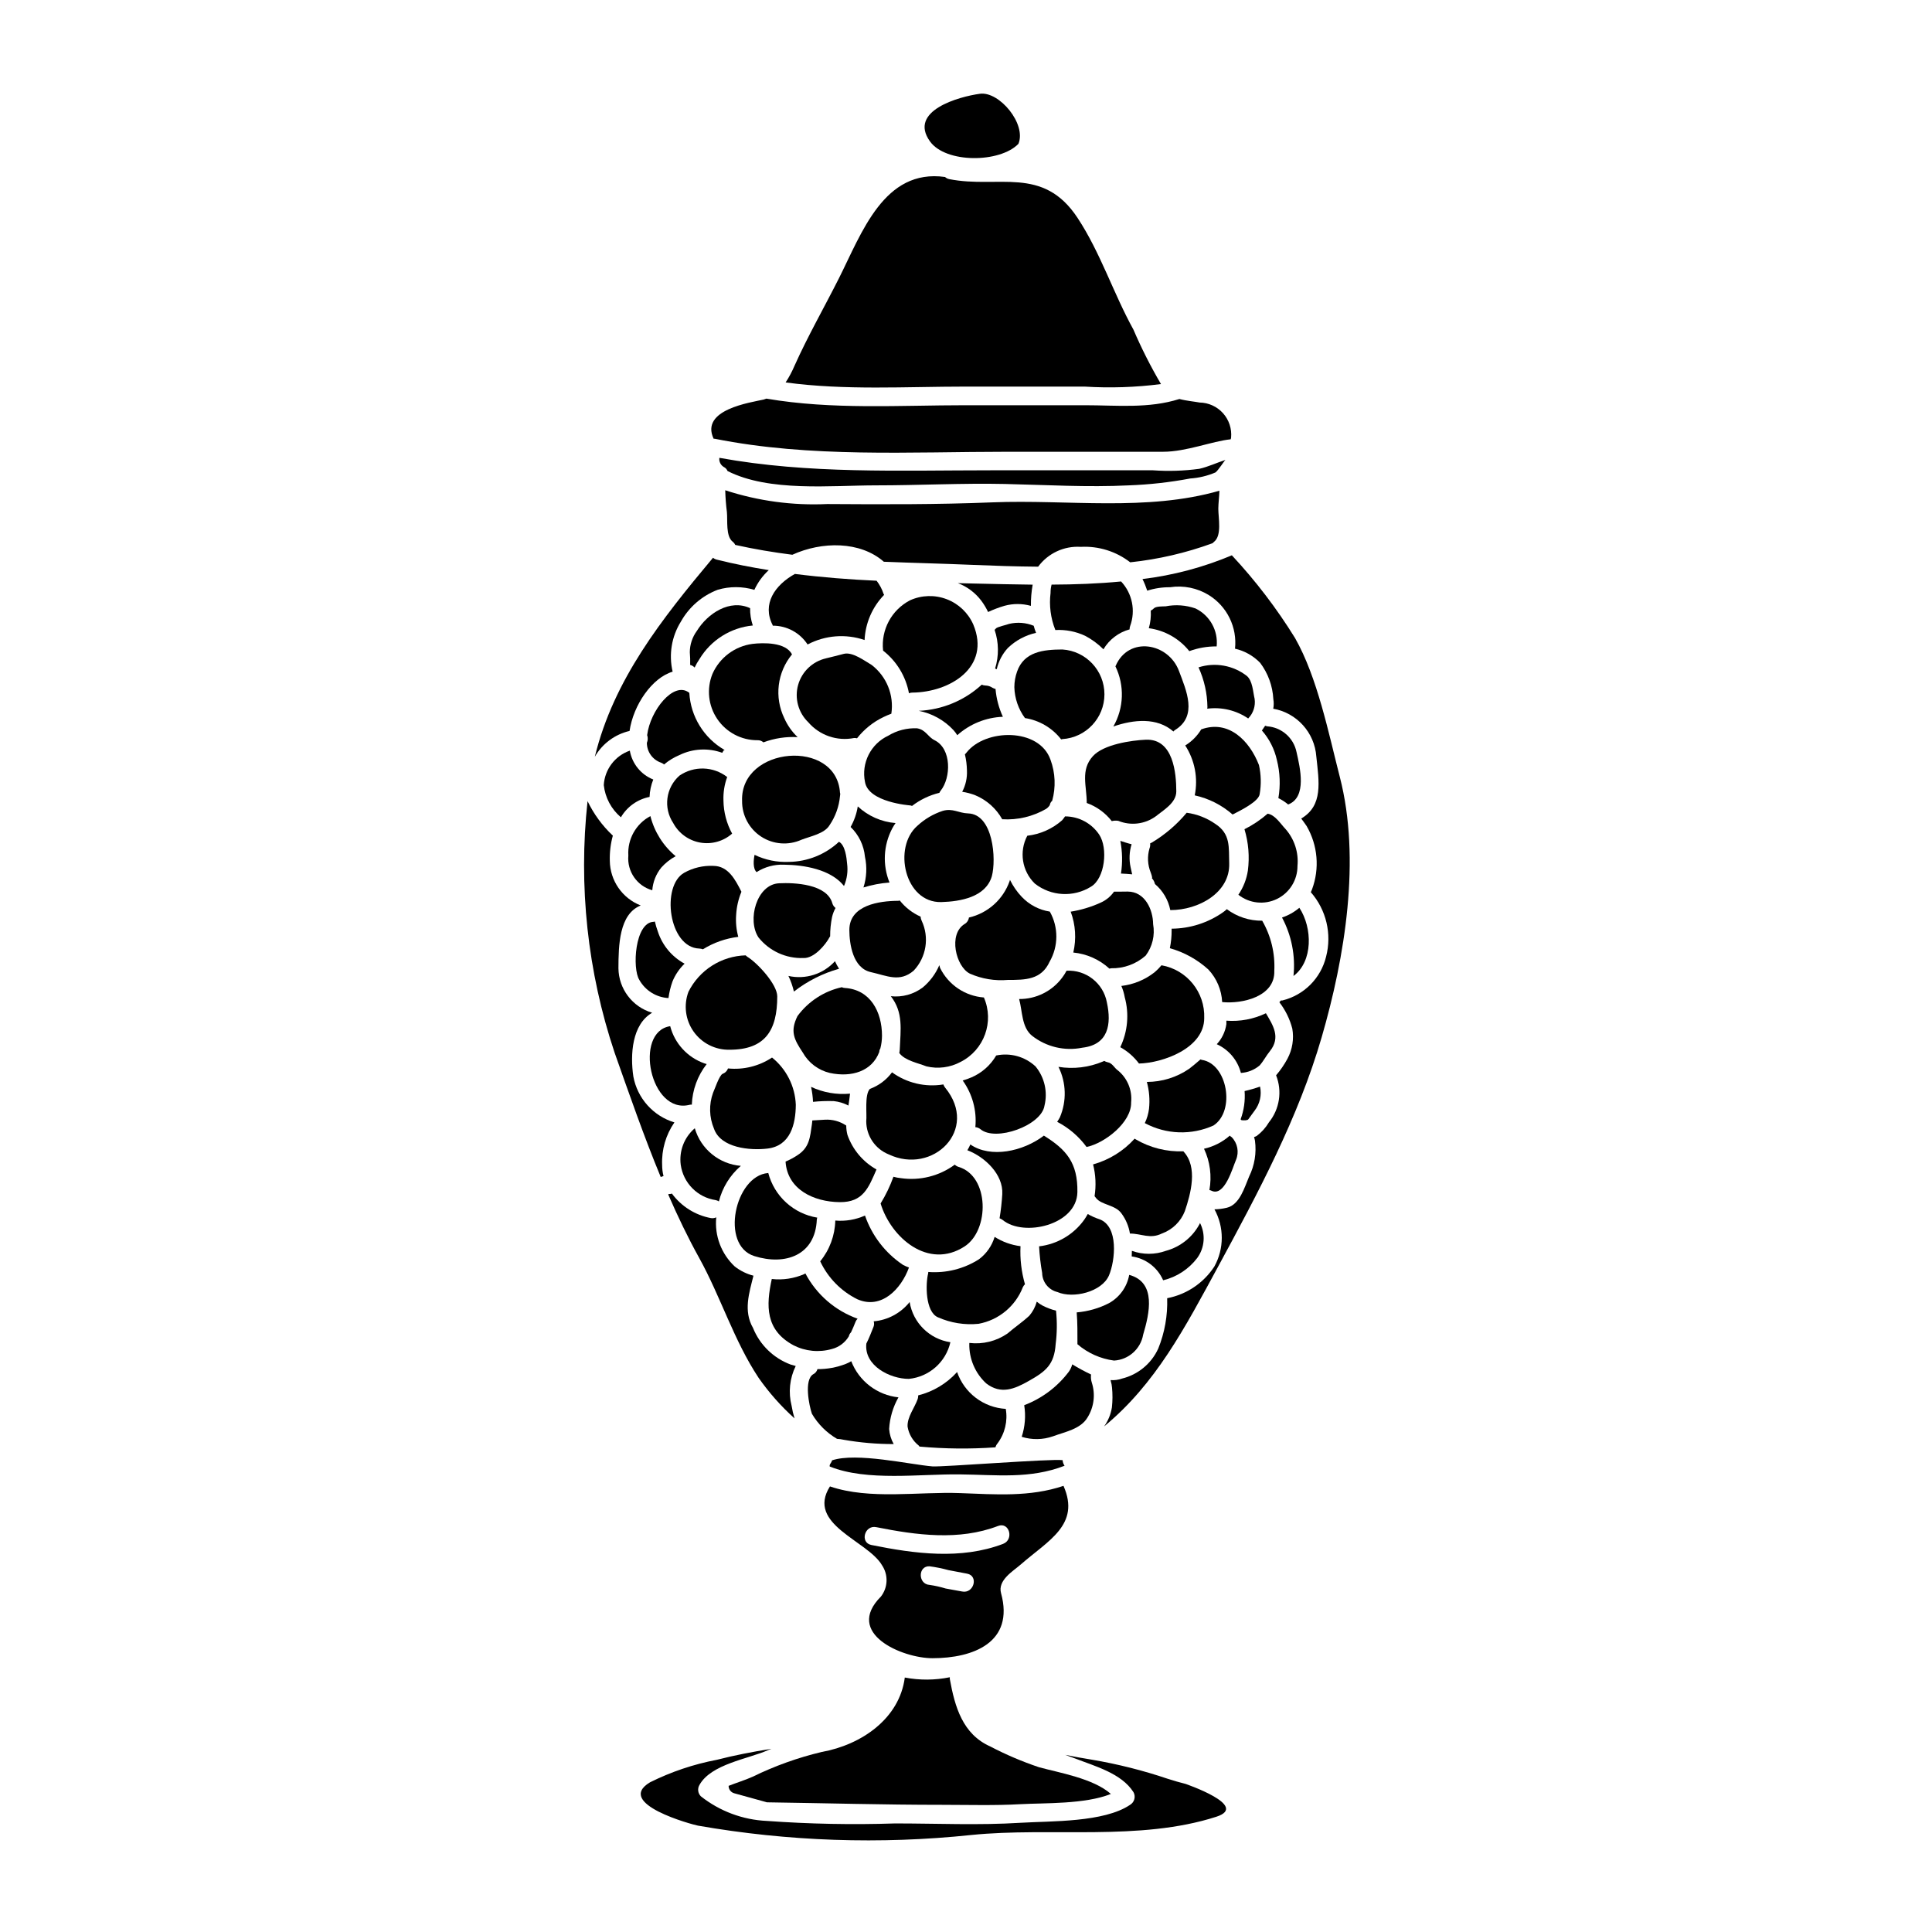 <?xml version="1.0" encoding="UTF-8"?>
<!-- Uploaded to: SVG Repo, www.svgrepo.com, Generator: SVG Repo Mixer Tools -->
<svg fill="#000000" width="800px" height="800px" version="1.1" viewBox="144 144 512 512" xmlns="http://www.w3.org/2000/svg">
 <g>
  <path d="m358.94 432.03c0.285 1.305 0.461 2.633 0.52 3.969 1.832-0.188 3.672-0.254 5.512-0.195 1.352 0.145 2.668 0.547 3.871 1.18 0.125-0.867 0.273-1.727 0.348-2.519 0.023-0.195 0.047-0.418 0.074-0.637-3.539 0.332-7.106-0.289-10.324-1.797z"/>
  <path d="m371.22 488.32c6.363 2.785 11.594-2.711 13.664-8.41v-0.004c-0.551-0.199-1.086-0.438-1.605-0.715-4.684-3.144-8.211-7.731-10.047-13.062-2.469 1.109-5.18 1.566-7.871 1.328-0.094 3.945-1.5 7.75-3.996 10.805 2.051 4.375 5.523 7.918 9.855 10.059z"/>
  <path d="m366.56 462.58c6.215 0.051 7.621-3.844 9.719-8.66-3.594-2.012-6.328-5.266-7.695-9.152-0.211-0.812-0.32-1.648-0.324-2.492-0.023-0.027-0.074-0.027-0.098-0.051-1.641-1.086-3.594-1.609-5.559-1.492-1.109 0.07-2.219 0.145-3.328 0.195-0.051 0.32-0.051 0.613-0.098 0.938-0.52 3.574-0.641 6.266-3.938 8.336v0.004c-0.969 0.633-1.992 1.176-3.059 1.629 0.465 7.348 7.418 10.68 14.379 10.746z"/>
  <path d="m414.76 381.66c-1.258-1.328-2.305-2.844-3.109-4.488-0.023 0.117-0.055 0.234-0.098 0.344-1.711 4.848-5.773 8.484-10.781 9.645-0.086 0.715-0.508 1.348-1.133 1.703-4.418 2.688-2.316 11.297 1.359 13.145v0.004c3.172 1.402 6.652 1.977 10.109 1.676 4.59 0 8.855 0 11.051-4.832l0.004-0.004c2.356-4.106 2.371-9.148 0.047-13.27-2.852-0.445-5.469-1.824-7.449-3.922z"/>
  <path d="m400.55 359.56c-2.492-0.074-4.094-1.453-6.734-0.664-2.488 0.816-4.769 2.156-6.691 3.938-6.562 5.676-3.406 20.469 6.336 20.227 5.035-0.148 11.742-1.281 13.383-6.832 1.227-4.531 0.391-16.469-6.293-16.668z"/>
  <path d="m379.48 449.91c11.719 5.574 24.102-6.539 15-17.66-0.211-0.254-0.371-0.547-0.473-0.863-4.785 0.793-9.688-0.363-13.613-3.207-1.484 2.008-3.523 3.535-5.871 4.391-1.457 1.574-0.738 6.66-0.961 8.586v-0.004c0.012 3.852 2.352 7.312 5.918 8.758z"/>
  <path d="m430.84 421.65c6.883-0.789 7.769-6.191 6.488-12.035v-0.004c-0.957-5.07-5.527-8.648-10.68-8.359-0.332 0.641-0.719 1.25-1.156 1.828-2.684 3.602-6.922 5.711-11.414 5.672 0.891 3.148 0.617 7.477 3.43 9.742v-0.004c3.766 2.957 8.641 4.113 13.332 3.16z"/>
  <path d="m382.32 423.05c1.434 2.023 5.156 2.715 7.18 3.543 3.07 0.742 6.301 0.32 9.078-1.18 6.25-3.164 8.953-10.648 6.164-17.07-4.988-0.371-9.406-3.356-11.617-7.84-0.074-0.223-0.121-0.469-0.195-0.715v-0.004c-0.977 2.289-2.481 4.312-4.394 5.906-2.418 1.82-5.445 2.652-8.457 2.316 3.352 4.328 2.59 8.805 2.363 14.168-0.02 0.309-0.066 0.582-0.121 0.875z"/>
  <path d="m374.77 401.62c4.328 0.961 7.625 2.785 11.348-0.371 3.379-3.562 4.223-8.836 2.121-13.273-0.156-0.332-0.25-0.691-0.273-1.059-2.152-0.957-4.043-2.418-5.508-4.266-0.148 0-0.273 0.074-0.422 0.074-4.961 0.023-12.949 1.105-12.949 7.719 0.012 3.746 0.926 10.113 5.684 11.176z"/>
  <path d="m399.61 474.33c6.691-4.328 6.609-18.648-1.574-21.09-0.379-0.117-0.727-0.32-1.012-0.594-4.106 3.023-9.238 4.309-14.285 3.574-0.664-0.066-1.324-0.188-1.969-0.367-0.887 2.473-2.027 4.844-3.402 7.082 2.762 9.09 12.652 17.609 22.242 11.395z"/>
  <path d="m400.13 343.45c-0.121 0.168-0.262 0.316-0.422 0.445 0.336 1.406 0.516 2.844 0.543 4.289 0.094 1.961-0.34 3.914-1.258 5.648 1.18 0.176 2.34 0.48 3.453 0.914 3.031 1.262 5.547 3.504 7.152 6.363 4.07 0.25 8.117-0.707 11.645-2.754 0.387-0.258 0.711-0.594 0.961-0.988 0.066-0.449 0.293-0.859 0.641-1.156 0.988-3.578 0.836-7.375-0.445-10.855-2.984-8.566-17.316-8.27-22.27-1.906z"/>
  <path d="m379.41 338.96c-4.656 2.172-7.211 7.254-6.176 12.285 0.914 5.402 11.914 6.191 11.914 6.191 0.188 0.008 0.371 0.059 0.539 0.152 2.148-1.656 4.617-2.84 7.254-3.481 0.09-0.203 0.207-0.395 0.344-0.566 2.754-3.43 2.961-11.125-1.625-13.383-1.828-0.914-2.293-2.754-4.613-3.148-2.684-0.125-5.344 0.555-7.637 1.949z"/>
  <path d="m407.01 326.26c-0.547-0.367-1.188-0.574-1.848-0.59-0.344-0.008-0.68-0.082-0.988-0.227-4.578 4.207-10.488 6.66-16.699 6.934 3.519 0.684 6.731 2.461 9.176 5.082 0.391 0.422 0.738 0.887 1.035 1.379 3.336-2.988 7.613-4.715 12.09-4.883-1.074-2.328-1.734-4.82-1.949-7.371-0.289-0.066-0.562-0.176-0.816-0.324z"/>
  <path d="m375 320.22c-1.875-1.086-5.082-3.543-7.398-2.938-1.574 0.395-3.086 0.816-4.688 1.18v0.004c-3.578 0.812-6.418 3.523-7.406 7.055-0.984 3.531 0.043 7.32 2.684 9.871 2.992 3.481 7.633 5.086 12.137 4.191 0.266-0.016 0.531 0.008 0.789 0.074 1.871-2.387 4.269-4.312 7.004-5.625 0.684-0.336 1.383-0.633 2.094-0.891 0.742-4.934-1.258-9.883-5.215-12.922z"/>
  <path d="m340.66 356.25c-0.043 3.809 1.863 7.375 5.051 9.461 3.188 2.082 7.219 2.394 10.691 0.828 2.316-0.914 6.094-1.574 7.449-3.871l0.004-0.004c1.551-2.289 2.5-4.938 2.754-7.695 0.012-0.199 0.035-0.395 0.07-0.594-0.035-0.086-0.059-0.176-0.07-0.27-0.914-14.477-26.469-12.332-25.949 2.144z"/>
  <path d="m426.25 360.35c-0.238 0.359-0.504 0.707-0.785 1.035-2.582 2.273-5.801 3.703-9.223 4.094-2.219 4.199-1.406 9.363 1.996 12.676 4.297 3.383 10.254 3.707 14.898 0.816 3.699-2.219 4.539-10.188 2.172-13.777-2.019-3.027-5.418-4.844-9.059-4.844z"/>
  <path d="m429.52 459.95c0.125-7.793-2.91-11.297-8.879-14.996-5.551 4.219-14.105 6.043-19.488 2.344v-0.004c-0.227 0.527-0.492 1.039-0.789 1.531 4.637 1.773 9.543 6.387 9.25 11.645-0.129 2.141-0.367 4.269-0.715 6.387 0.289 0.109 0.566 0.258 0.812 0.445 5.613 4.609 19.645 1.328 19.809-7.352z"/>
  <path d="m403.34 494.82c5.34-0.984 9.785-4.676 11.742-9.742 0.133-0.277 0.316-0.527 0.543-0.738-0.941-3.277-1.344-6.684-1.18-10.09-2.441-0.305-4.781-1.148-6.859-2.465-0.715 2.375-2.176 4.461-4.168 5.945-3.992 2.539-8.699 3.715-13.418 3.356-0.023 0.121 0.023 0.219-0.023 0.348-0.715 2.832-0.789 10.211 2.59 11.668v-0.004c3.383 1.5 7.094 2.094 10.773 1.723z"/>
  <path d="m384.84 509.42c5.383-0.527 9.82-4.441 11.023-9.715-5.535-0.828-9.898-5.137-10.801-10.656-2.34 2.938-5.781 4.789-9.523 5.117 0.152 0.477 0.137 0.992-0.051 1.457-0.59 1.48-1.18 3.035-1.898 4.441-0.637 5.914 6.34 9.355 11.25 9.355z"/>
  <path d="m431.95 447.96c4.883-1.012 11.941-6.562 11.809-11.809v0.004c0.332-3.215-0.965-6.379-3.449-8.438-0.988-0.641-1.48-2-2.809-2.219h-0.004c-0.305-0.066-0.598-0.184-0.863-0.348-0.121 0.047-0.195 0.098-0.32 0.148v0.004c-3.723 1.578-7.816 2.074-11.809 1.426 2.074 4.195 2.207 9.082 0.371 13.383-0.195 0.395-0.469 0.789-0.711 1.18l-0.004 0.004c3.074 1.594 5.742 3.875 7.789 6.664z"/>
  <path d="m465 459.53c3.543 1.797 5.672-6.168 6.562-8.168 0.852-2.043 0.406-4.398-1.137-5.992-0.195-0.109-0.367-0.254-0.516-0.418-1.949 1.715-4.297 2.914-6.832 3.477 1.605 3.414 2.102 7.242 1.426 10.953 0.176 0.023 0.34 0.074 0.496 0.148z"/>
  <path d="m488.34 384.57c-1.352 1.148-2.91 2.023-4.59 2.586 2.535 4.746 3.59 10.141 3.035 15.492 5.18-3.836 5.078-12.73 1.555-18.078z"/>
  <path d="m479.8 336.48c-0.176-0.035-0.352-0.086-0.52-0.152-0.273 0.422-0.566 0.84-0.863 1.258v0.004c1.969 2.234 3.336 4.934 3.973 7.84 0.836 3.297 0.969 6.734 0.395 10.09 0.93 0.445 1.801 1.012 2.59 1.68 5.059-1.926 3.148-9.77 2.219-13.887-0.766-3.773-3.953-6.566-7.793-6.832z"/>
  <path d="m474.7 374.71c-0.348 2.297-1.211 4.488-2.519 6.41 2.918 2.309 6.898 2.738 10.238 1.109 3.34-1.633 5.449-5.035 5.426-8.754 0.336-3.562-0.812-7.106-3.184-9.793-1.254-1.309-2.754-3.75-4.723-4.047-1.863 1.625-3.926 3.012-6.141 4.117 1.07 3.547 1.379 7.281 0.902 10.957z"/>
  <path d="m472.77 440.64c0.09 0.066 0.172 0.141 0.246 0.223 0.789 0.074 1.605 0.074 1.828-0.273 0.52-0.789 1.133-1.504 1.652-2.269 1.387-1.809 1.91-4.133 1.43-6.363-1.34 0.473-2.707 0.867-4.094 1.184 0.188 2.547-0.172 5.106-1.062 7.5z"/>
  <path d="m347.42 448.38c6.043-0.738 7.445-6.434 7.477-11.613-0.195-4.883-2.492-9.441-6.297-12.508-3.438 2.281-7.559 3.301-11.664 2.887-0.246 0.664-0.77 1.188-1.434 1.43-0.887 0.371-2.168 4.266-2.539 5.035-1.117 3.082-1.027 6.473 0.246 9.492 1.777 5.129 9.547 5.844 14.211 5.277z"/>
  <path d="m381.33 362.12c-3.738-0.301-7.266-1.855-10.012-4.414-0.301 1.914-0.945 3.762-1.898 5.449 2.172 2.094 3.519 4.894 3.801 7.894 0.586 2.699 0.449 5.508-0.395 8.137 2.246-0.695 4.562-1.133 6.906-1.305-1.879-4.629-1.625-9.852 0.691-14.281 0.273-0.508 0.578-1.004 0.906-1.48z"/>
  <path d="m413.89 182.12c2.195-5.254-5.055-13.961-10.188-13.27-5.512 0.738-19.09 4.488-13.246 12.625 4.191 5.848 18.523 5.727 23.434 0.645z"/>
  <path d="m407.01 277.13c-14.562 0.59-29.176 0.543-43.781 0.445-9.156 0.434-18.32-0.805-27.035-3.652 0.051 1.938 0.199 3.871 0.445 5.797 0.223 2.242-0.348 6.363 1.531 7.844 0.289 0.219 0.52 0.508 0.664 0.84 5.059 1.133 10.09 1.969 15.145 2.613 7.84-3.578 17.98-3.648 24.246 1.852 7.871 0.324 15.785 0.496 23.777 0.84 5.324 0.223 11.125 0.422 17.117 0.469l0.004-0.004c2.625-3.559 6.883-5.539 11.297-5.25 4.715-0.254 9.363 1.199 13.098 4.094 7.453-0.789 14.777-2.484 21.816-5.059 0.129-0.145 0.27-0.277 0.422-0.395 2.094-1.676 1.109-6.297 1.109-8.758 0.023-1.574 0.242-3.18 0.297-4.758-19.332 5.551-40.195 2.289-60.152 3.082z"/>
  <path d="m399.93 246.45h31.488c6.758 0.422 13.539 0.199 20.254-0.668-2.731-4.652-5.172-9.473-7.301-14.43-5.328-9.645-8.734-20.395-14.801-29.598-9.199-13.961-21.016-7.695-34.016-10.285-0.414-0.082-0.801-0.277-1.109-0.566-16.137-2.269-22.043 14.754-28.094 26.789-3.894 7.742-8.266 15.352-11.789 23.223-0.656 1.543-1.445 3.031-2.363 4.434 15.746 2.137 31.852 1.102 47.73 1.102z"/>
  <path d="m333.39 260.27c25.383 5.082 51.699 3.453 77.539 3.453h41.289c6.168 0 13.023-2.809 17.934-3.305l-0.004-0.004c0.043-0.137 0.074-0.273 0.102-0.414 0.227-2.367-0.547-4.719-2.129-6.488-1.582-1.77-3.836-2.801-6.211-2.836-1.059-0.219-3.543-0.445-5.352-0.938-8.188 2.59-16.531 1.652-25.109 1.652h-31.488c-17.656 0-35.426 1.23-52.855-1.75-0.246 0.074-0.469 0.172-0.715 0.242-3.453 0.789-16.926 2.641-13.27 10.387 0.09-0.012 0.18-0.012 0.27 0z"/>
  <path d="m479.48 412.52c-3.258 1.566-6.875 2.246-10.48 1.969v0.914-0.004c-0.281 1.996-1.168 3.856-2.543 5.328 3.176 1.438 5.527 4.238 6.394 7.613 1.832-0.109 3.578-0.812 4.977-1.996 1.039-1.18 1.703-2.539 2.688-3.746 2.988-3.703 0.816-6.918-1.035-10.078z"/>
  <path d="m319.2 346.12c0.285 0.117 0.551 0.273 0.789 0.469 1.223-1.031 2.594-1.871 4.07-2.492 3.543-1.727 7.641-1.941 11.348-0.594 0.129-0.273 0.293-0.531 0.492-0.762v0.188c0-0.074 0.074-0.121 0.098-0.195-5.457-3.148-8.961-8.832-9.32-15.121-0.051-0.016-0.098-0.051-0.129-0.098-4.047-3.012-10.234 4.758-11.047 11.297 0.234 0.668 0.207 1.398-0.074 2.047 0.004 2.383 1.52 4.496 3.773 5.262z"/>
  <path d="m435.62 383.24c-2.508 1.137-5.156 1.93-7.875 2.363 1.293 3.461 1.531 7.227 0.691 10.828 3.566 0.348 6.926 1.844 9.57 4.266 0.156-0.043 0.312-0.078 0.469-0.098 3.363 0.074 6.629-1.125 9.145-3.356 1.785-2.383 2.5-5.402 1.969-8.336-0.023-3.797-2.121-8.633-6.758-8.633-1.207 0-2.418 0.047-3.602 0.023-0.91 1.297-2.16 2.316-3.609 2.941z"/>
  <path d="m345.03 392.46c2.887 3.586 7.293 5.598 11.891 5.426 2.754 0.148 5.816-3.402 6.981-5.621 0.023-0.051 0.074-0.074 0.098-0.125v-0.004c-0.008-1.73 0.164-3.457 0.516-5.152 0.195-0.824 0.5-1.617 0.914-2.359-0.41-0.312-0.707-0.746-0.852-1.242-1.406-5.117-10.012-5.512-14.105-5.305-5.969 0.27-8.551 9.793-5.441 14.383z"/>
  <path d="m366.36 400.73c-0.41-0.641-0.773-1.309-1.086-2-3.109 3.426-7.82 4.918-12.332 3.902 0.633 1.324 1.121 2.715 1.453 4.144 3.559-2.769 7.621-4.824 11.965-6.047z"/>
  <path d="m363.9 428.34c5.82 1.254 11.223-0.473 13.121-5.578v0.004c0-0.316 0.094-0.625 0.273-0.887 0.293-1.109 0.441-2.254 0.445-3.406 0-6.297-3.062-12.234-9.867-12.652h-0.004c-0.27-0.016-0.539-0.082-0.785-0.199-4.711 1.047-8.883 3.762-11.742 7.648-1.996 4.047-0.938 6.141 1.406 9.668 1.523 2.723 4.117 4.684 7.152 5.402z"/>
  <path d="m367.67 378.8c0.805-1.871 1.086-3.926 0.816-5.945-0.125-1.508-0.496-4.91-2.148-5.773h-0.004c-3.606 3.363-8.336 5.266-13.266 5.328-3.141 0.137-6.269-0.504-9.102-1.871-0.277 1.355-0.496 3.625 0.539 4.586v-0.004c2.164-1.391 4.707-2.078 7.277-1.965 5.203 0.043 12.395 1.203 15.887 5.644z"/>
  <path d="m329.34 395.38c0.32 0.012 0.637 0.078 0.938 0.195 2.844-1.773 6.047-2.898 9.375-3.301-0.52-1.895-0.711-3.863-0.566-5.824 0.117-2.106 0.594-4.18 1.402-6.125-1.629-3.207-3.504-6.856-7.449-6.856v-0.004c-2.691-0.121-5.367 0.508-7.719 1.824-6.168 3.457-4.144 19.844 4.019 20.09z"/>
  <path d="m324.06 349.55c-3.609 3.188-4.312 8.543-1.656 12.555 1.461 2.727 4.086 4.633 7.129 5.18 3.043 0.547 6.168-0.324 8.488-2.367-1.465-2.691-2.254-5.695-2.297-8.758-0.082-2.125 0.254-4.246 0.988-6.238-3.688-2.867-8.805-3.016-12.652-0.371z"/>
  <path d="m337.33 422.19c9.422 0 12.652-5.082 12.652-14.133 0-3.231-5.352-8.977-8.02-10.555l0.004-0.004c-0.133-0.094-0.258-0.199-0.367-0.32-3.16 0.09-6.238 1.035-8.906 2.731-2.664 1.699-4.824 4.09-6.242 6.914-1.324 3.531-0.812 7.488 1.367 10.566 2.18 3.078 5.742 4.875 9.512 4.801z"/>
  <path d="m440.9 366.84c0.551 2.856 0.609 5.785 0.172 8.66 1.012 0.051 2 0.098 2.961 0.199-0.121-0.645-0.297-1.258-0.418-1.902v0.004c-0.434-2.012-0.34-4.106 0.273-6.07-1.039-0.246-2.051-0.594-2.988-0.891z"/>
  <path d="m403.83 443.25c4.019 3.379 16.176-0.965 16.969-6.242 0.891-3.641 0.016-7.484-2.363-10.383-2.793-2.613-6.684-3.699-10.43-2.91-1.496 2.562-3.769 4.582-6.488 5.773-0.781 0.336-1.578 0.621-2.391 0.859 2.574 3.582 3.766 7.973 3.352 12.359 0.496 0.043 0.965 0.23 1.352 0.543z"/>
  <path d="m452.25 483.29c3.598-0.871 6.785-2.957 9.027-5.906 1.973-2.707 2.258-6.289 0.742-9.277-0.051 0.098-0.102 0.223-0.148 0.324h-0.004c-1.871 3.473-5.09 6.023-8.902 7.055-2.91 1.047-6.094 1.047-9.004 0 0 0.492-0.023 0.965-0.047 1.48 3.688 0.512 6.844 2.91 8.336 6.324z"/>
  <path d="m425.86 537.82v-0.059c-8.953 3.012-18.059 2.269-27.453 1.926-10.902-0.422-23.949 1.824-34.461-1.773-6.387 10.09 9.914 14.305 13.777 20.859h-0.004c1.73 2.543 1.621 5.91-0.27 8.336-9.766 9.77 5.648 16.332 13.664 16.332 10.805 0 21.754-4.168 18.18-17.215-0.965-3.481 3.227-5.871 5.25-7.648 7.219-6.328 15.824-10.473 11.316-20.758zm-26.887 27.945c-1.457-0.273-2.914-0.52-4.328-0.789l-0.004 0.004c-1.395-0.43-2.82-0.75-4.266-0.961-3.148-0.172-3.148-5.117 0-4.934v0.004c1.684 0.223 3.348 0.562 4.984 1.012 1.652 0.32 3.305 0.613 4.934 0.938 3.117 0.582 1.789 5.348-1.32 4.727zm10.879-12.629c-11.227 4.269-23.48 2.617-34.93 0.301-3.109-0.617-1.797-5.375 1.309-4.723 10.629 2.121 21.902 3.652 32.273-0.32 2.996-1.148 4.277 3.609 1.336 4.742z"/>
  <path d="m328.13 443c-2.805 2.391-4.207 6.039-3.727 9.695 0.68 4.824 4.453 8.633 9.273 9.348 0.301 0.062 0.582 0.18 0.84 0.344 0.918-3.664 2.953-6.957 5.82-9.422-5.742-0.465-10.602-4.43-12.207-9.965z"/>
  <path d="m432.2 519.65c1.723-2.766 2.141-6.148 1.137-9.25-0.219-0.691-0.285-1.422-0.199-2.144-1.707-0.812-3.371-1.711-4.984-2.691-0.184 0.688-0.48 1.34-0.887 1.926-3.027 4.023-7.129 7.109-11.84 8.902 0.449 2.805 0.219 5.676-0.664 8.375 2.699 0.852 5.598 0.805 8.266-0.125 3.152-1.18 7.344-1.898 9.172-4.992z"/>
  <path d="m446.95 497.69c1.648-5.551 3.602-13.863-3.699-15.836-0.566 3.164-2.523 5.906-5.328 7.481-2.672 1.379-5.59 2.215-8.586 2.465 0.223 2.754 0.195 5.621 0.195 8.383v0.051l0.004 0.004c2.742 2.352 6.109 3.856 9.695 4.328 3.856-0.219 7.055-3.07 7.719-6.875z"/>
  <path d="m499.06 349.89c-2.961-11.543-5.945-26.418-11.863-36.801v-0.004c-4.848-7.84-10.457-15.184-16.746-21.926-7.562 3.191-15.531 5.309-23.68 6.297 0.496 0.996 0.914 2.027 1.258 3.082 1.949-0.625 3.992-0.934 6.039-0.914 3.562-0.547 7.199 0.188 10.266 2.074 2.383 1.473 4.297 3.586 5.527 6.102 1.23 2.512 1.727 5.32 1.43 8.105 2.535 0.582 4.848 1.883 6.66 3.75 2.098 2.785 3.316 6.137 3.496 9.621 0.145 0.84 0.137 1.699-0.023 2.539 6.258 1.113 10.961 6.336 11.414 12.676 0.711 6.691 1.852 12.988-4 16.43 0.496 0.664 0.988 1.332 1.434 1.996 2.961 5.094 3.484 11.246 1.434 16.766-0.102 0.273-0.223 0.516-0.324 0.762l0.004 0.004c4.094 4.668 5.609 11.059 4.043 17.07-0.68 2.812-2.125 5.383-4.168 7.434-2.047 2.047-4.613 3.492-7.426 4.18-0.125 0.012-0.246 0.012-0.371 0-0.148 0.148-0.277 0.32-0.422 0.469 1.602 2.074 2.769 4.449 3.43 6.984 0.477 2.731 0.023 5.543-1.281 7.988-0.844 1.566-1.855 3.039-3.012 4.391 1.656 4.191 0.934 8.949-1.898 12.457-0.836 1.41-1.941 2.644-3.254 3.625-0.223 0.121-0.453 0.219-0.695 0.293 0.109 0.316 0.191 0.637 0.25 0.965 0.434 3.25-0.105 6.555-1.555 9.496-1.207 2.812-2.469 7.449-5.902 8.266h-0.004c-1.074 0.258-2.172 0.398-3.277 0.414 2.594 4.719 2.582 10.438-0.023 15.148-2.852 4.391-7.367 7.426-12.508 8.41 0.156 4.562-0.648 9.109-2.363 13.344-1.82 3.992-5.375 6.93-9.641 7.965-0.961 0.34-1.977 0.473-2.988 0.395 0.027 0.086 0.047 0.176 0.051 0.27 0.168 0.543 0.277 1.105 0.32 1.676 0.176 1.766 0.168 3.543-0.027 5.305-0.289 1.809-0.996 3.527-2.062 5.019 13.688-11.297 21.359-26.047 30.266-42.449 10.531-19.438 21.188-39.316 27.379-60.648 6.172-21.227 10.449-47.172 4.816-69.023z"/>
  <path d="m337.09 617.27c-0.008 0.922 0.609 1.734 1.504 1.969 2.887 0.789 5.773 1.602 8.66 2.394 15.465 0.219 30.906 0.664 46.395 0.664 6.93 0 13.914 0.219 20.816-0.172 6.297-0.348 17.094 0.051 23.926-2.711-4.66-4.144-13.863-5.648-19.066-7.086-4.445-1.496-8.77-3.336-12.926-5.512-7.273-3.254-9.348-10.457-10.68-17.809v-0.004c-0.023-0.168-0.023-0.344 0-0.516-3.934 0.805-7.992 0.828-11.938 0.078-1.406 10.875-11.469 17.832-22.043 19.73h0.004c-6.301 1.496-12.414 3.691-18.23 6.535-2.082 0.934-4.301 1.602-6.422 2.438z"/>
  <path d="m313.43 403.69c1.582 2.816 4.496 4.633 7.723 4.809 0.195-1.496 0.551-2.969 1.059-4.387 0.727-1.785 1.82-3.394 3.207-4.727-3.367-1.82-5.902-4.871-7.082-8.512-0.32-0.867-0.586-1.758-0.789-2.66-0.098 0.031-0.199 0.059-0.301 0.074-5.019 0.109-5.738 12.441-3.816 15.402z"/>
  <path d="m326.82 436.77c0.172-0.035 0.348-0.043 0.52-0.027 0.152-3.91 1.531-7.672 3.938-10.754-0.219-0.074-0.445-0.121-0.641-0.195h-0.004c-4.453-1.582-7.836-5.266-9.023-9.844-9.734 1.453-5.344 23.578 5.211 20.82z"/>
  <path d="m321.62 460.42h-0.418c-0.023 0.062-0.059 0.121-0.102 0.172 2.492 5.723 5.18 11.348 8.191 16.77 5.695 10.285 9.176 21.855 15.742 31.773 2.758 3.934 5.949 7.543 9.523 10.754-0.332-1.086-0.586-2.188-0.766-3.309-0.914-3.543-0.531-7.297 1.082-10.578-0.445-0.121-0.914-0.246-1.383-0.395h0.004c-4.527-1.695-8.133-5.215-9.941-9.695-2.59-4.516-1.012-9.273 0.121-13.84h0.004c-1.805-0.461-3.492-1.293-4.957-2.438-3.574-3.34-5.391-8.156-4.906-13.023-0.445 0.215-0.949 0.285-1.434 0.195-4.137-0.781-7.82-3.098-10.316-6.488-0.145 0.047-0.293 0.082-0.445 0.102z"/>
  <path d="m462.34 337.29c-1.051 1.742-2.508 3.203-4.242 4.266 2.535 3.91 3.441 8.656 2.519 13.223 3.719 0.82 7.172 2.566 10.035 5.078 2.316-1.18 6.93-3.477 7.176-5.422v-0.004c0.441-2.551 0.375-5.168-0.195-7.695-2.492-6.434-8.016-12.07-15.293-9.445z"/>
  <path d="m468.77 265.88c-2.289 0.734-4.562 1.824-6.953 2.363h-0.004c-4.059 0.551-8.168 0.68-12.254 0.391h-43.117c-24.074 0-48.121 1.008-71.801-3.305-0.133 0.965 0.324 1.914 1.156 2.418 0.461 0.219 0.824 0.605 1.012 1.082 11.074 5.602 27.379 3.797 39.359 3.797 11.371 0 22.828-0.613 34.137-0.367 10.949 0.242 21.898 0.91 32.855 0.367 5.457-0.199 10.891-0.809 16.258-1.82 2.305-0.156 4.566-0.695 6.691-1.605 0.715-0.488 2.438-3.25 2.66-3.32z"/>
  <path d="m310.84 337.71c1.012-6.906 5.949-14.082 11.414-15.711-1.062-4.539-0.273-9.316 2.191-13.27 2.164-3.871 5.625-6.859 9.77-8.438 3.168-0.93 6.535-0.918 9.695 0.027 0.914-1.98 2.215-3.758 3.82-5.231-4.613-0.738-9.203-1.629-13.812-2.785l0.004-0.004c-0.359-0.082-0.688-0.25-0.965-0.492-13.637 16.305-26.316 32.273-31.324 52.742 1.984-3.461 5.32-5.941 9.207-6.84z"/>
  <path d="m422.68 298.93c-0.188 0.727-0.281 1.473-0.273 2.219-0.402 3.293 0.023 6.633 1.234 9.719 0.023 0.023 0.023 0.074 0.047 0.098 2.711-0.148 5.418 0.375 7.875 1.527 1.793 0.938 3.434 2.144 4.859 3.578 1.535-2.594 4.019-4.484 6.93-5.277-0.008-0.301 0.043-0.602 0.148-0.887 1.496-4.07 0.57-8.637-2.394-11.809-6.121 0.586-12.312 0.809-18.426 0.832z"/>
  <path d="m458.25 616.77c-1.574-0.395-3.148-0.84-4.723-1.355v0.004c-6.57-2.223-13.309-3.922-20.152-5.082-2.363-0.371-4.723-0.816-7.086-1.281 0.84 0.297 1.703 0.617 2.566 0.938 5.328 2.074 12.332 3.938 15.516 8.93l0.004-0.004c0.668 1.184 0.273 2.684-0.891 3.379-6.93 4.688-20.859 4.266-29.031 4.758-11.02 0.691-22.223 0.172-33.246 0.172h-0.004c-11.324 0.375-22.66 0.152-33.965-0.664-6.375-0.285-12.504-2.57-17.508-6.531-0.789-0.797-0.941-2.023-0.371-2.988 3.059-5.551 12.922-6.902 18.152-9.227 0.273-0.121 0.617-0.242 0.914-0.367-4.984 0.789-9.918 1.746-14.43 2.91-6.156 1.168-12.125 3.18-17.734 5.969-9.445 5.672 11.297 11.223 12.652 11.469v0.004c23.949 4.188 48.363 5.027 72.539 2.484 20.969-2.121 44.57 1.727 64.895-4.832 8.938-2.887-8.23-8.707-8.098-8.684z"/>
  <path d="m474.45 323.15c-3.633-2.84-8.438-3.699-12.828-2.293 1.512 3.309 2.316 6.898 2.359 10.535 0 0.141-0.02 0.281-0.051 0.418 3.812-0.496 7.676 0.426 10.852 2.59 1.352-1.375 1.98-3.301 1.707-5.203-0.438-1.852-0.523-4.715-2.039-6.047z"/>
  <path d="m316.86 379.93c0.168-2.203 1-4.301 2.391-6.019 1.086-1.215 2.371-2.231 3.805-3.012-3.301-2.742-5.644-6.465-6.691-10.625-3.832 2.035-6.121 6.129-5.848 10.461-0.367 4.191 2.293 8.051 6.344 9.195z"/>
  <path d="m462.49 424.88c-0.148-0.023-0.223-0.098-0.348-0.121-1.062 0.938-2.098 1.773-3.012 2.492v-0.004c-3.297 2.262-7.199 3.473-11.199 3.477 0.633 2.32 0.824 4.738 0.57 7.129-0.164 1.309-0.539 2.586-1.113 3.773 0.027 0 0.027 0 0.027 0.023 5.637 3.019 12.352 3.25 18.18 0.617 5.871-3.871 3.68-16.375-3.106-17.387z"/>
  <path d="m439.67 320.44c-0.02 0.051-0.047 0.102-0.074 0.148 2.461 5.074 2.258 11.039-0.543 15.934 5.379-1.852 11.566-2.465 15.91 1.332v-0.004c0.133-0.16 0.289-0.305 0.469-0.414 6.019-3.723 2.938-10.457 1.012-15.613-2.812-7.523-13.344-9.301-16.773-1.383z"/>
  <path d="m460.83 305.25c-2.551-0.891-5.289-1.086-7.941-0.566-0.738 0.023-2.59-0.027-3.109 0.543-0.234 0.246-0.512 0.445-0.816 0.59 0.094 1.574-0.078 3.152-0.516 4.664 4.227 0.566 8.074 2.746 10.73 6.078 2.32-0.852 4.777-1.277 7.25-1.254 0.43-4.195-1.805-8.211-5.598-10.055z"/>
  <path d="m319.84 455.68c-0.246-0.973-0.371-1.977-0.367-2.981-0.168-4.004 0.977-7.953 3.254-11.25-2.75-0.832-5.223-2.402-7.141-4.543-1.918-2.141-3.211-4.766-3.738-7.594-0.887-5.902-0.344-13.863 4.984-16.926v0.004c-5.246-1.543-8.871-6.32-8.941-11.785 0.023-6.047 0.168-14.355 5.902-16.648h0.004c-4.883-1.902-8.121-6.574-8.191-11.809-0.066-2.273 0.207-4.543 0.812-6.731l-0.102-0.055c-2.738-2.59-4.977-5.656-6.609-9.055-2.453 22.469-0.012 45.203 7.16 66.641 3.894 11.02 7.742 22.125 12.234 32.98 0.238-0.105 0.484-0.191 0.738-0.25z"/>
  <path d="m437.89 482c1.652-3.898 2.637-13.023-2.543-14.898v0.004c-1.07-0.352-2.102-0.812-3.078-1.375-0.297 0.492-0.566 0.984-0.914 1.48-2.812 3.949-7.168 6.519-11.984 7.082 0.125 2.367 0.395 4.723 0.812 7.055 0.039 2.41 1.703 4.492 4.047 5.059 4.164 1.809 11.758-0.016 13.66-4.406z"/>
  <path d="m467.89 409.56c5.254 0.539 14.059-1.41 13.812-8.266 0.238-4.648-0.875-9.266-3.207-13.297-3.375 0.039-6.672-1.035-9.375-3.059-0.32 0.312-0.664 0.594-1.035 0.844-3.984 2.785-8.727 4.297-13.59 4.328v0.395c0.012 1.605-0.148 3.211-0.469 4.781 3.809 1.066 7.312 3.012 10.234 5.676 2.184 2.352 3.469 5.394 3.629 8.598z"/>
  <path d="m463.13 413.82c0.262-6.844-4.574-12.832-11.324-14.012-0.551 0.672-1.164 1.289-1.828 1.852-2.543 1.996-5.59 3.254-8.805 3.625 0.414 0.957 0.715 1.961 0.891 2.988 1.215 4.41 0.793 9.113-1.18 13.242 1.941 1.074 3.633 2.551 4.957 4.332 6.285-0.141 17.289-4.035 17.289-12.027z"/>
  <path d="m441.22 465.6c1.152 1.566 1.914 3.383 2.223 5.305 3.106 0 5.324 1.551 8.508-0.027 2.769-1.008 4.973-3.16 6.043-5.906 1.574-4.637 3.477-11.645-0.297-15.742-0.035-0.035-0.059-0.078-0.074-0.121-4.441 0.172-8.844-0.934-12.676-3.184l-0.246-0.168-0.004-0.004c-2.949 3.277-6.773 5.648-11.02 6.828 0.699 2.75 0.832 5.613 0.395 8.418 0.129 0.148 0.254 0.305 0.367 0.469 1.43 1.902 5.152 1.789 6.781 4.133z"/>
  <path d="m397.64 507.6c-2.746 3.043-6.336 5.199-10.312 6.191 0.016 0.316-0.023 0.633-0.121 0.938-0.789 2.293-2.836 4.809-2.688 7.352 0.328 1.992 1.391 3.785 2.981 5.031 0.074 0.074 0.098 0.172 0.172 0.246h0.004c6.691 0.609 13.422 0.676 20.125 0.199 0.109-0.395 0.305-0.754 0.57-1.066 1.941-2.613 2.727-5.91 2.168-9.121-2.875-0.168-5.637-1.184-7.934-2.926-2.297-1.738-4.023-4.121-4.965-6.844z"/>
  <path d="m423.76 500.2c0.375-2.941 0.41-5.91 0.098-8.859-1.242-0.312-2.441-0.77-3.578-1.352-0.543-0.289-1.055-0.637-1.527-1.035-0.375 1.371-1.047 2.641-1.969 3.723-1.828 1.699-3.902 3.082-5.797 4.723-2.945 2.031-6.535 2.918-10.09 2.492 0 0.074-0.023 0.148-0.023 0.246-0.066 3.965 1.555 7.766 4.461 10.461 3.938 3.055 7.574 1.48 11.32-0.645 4.539-2.551 6.734-4.352 7.106-9.754z"/>
  <path d="m343.89 476.87c8.211 2.59 16.18-0.195 16.574-9.668v0.004c0.016-0.18 0.055-0.355 0.121-0.52-3.078-0.504-5.945-1.895-8.25-3.996-2.305-2.102-3.949-4.824-4.738-7.844-0.023 0-0.051 0.023-0.074 0.023-8.766 0.738-12.738 19.129-3.633 22z"/>
  <path d="m398.43 534.73c9.621 0.098 18.5 1.277 27.699-2.293h-0.004c-0.312-0.43-0.492-0.945-0.516-1.48-2.961-0.422-31.883 1.852-34.508 1.652-5.996-0.496-20.105-3.773-26.59-1.605-0.094 0.301-0.234 0.582-0.418 0.84-0.176 0.223-0.254 0.504-0.219 0.785 0.016 0.004 0.035 0.012 0.047 0.023 9.871 3.977 23.855 1.93 34.508 2.078z"/>
  <path d="m354.3 500.52c3.133 1.598 6.758 1.949 10.141 0.984 1.895-0.48 3.516-1.695 4.516-3.375 0.078-0.395 0.277-0.758 0.566-1.035 0.418-0.84 0.789-1.773 1.207-2.812v-0.004c0.121-0.305 0.305-0.582 0.543-0.809-5.953-2.125-10.891-6.406-13.84-12-0.121 0.047-0.219 0.145-0.348 0.195l0.004 0.004c-2.695 1.164-5.644 1.605-8.559 1.281-1.531 7.062-1.75 13.523 5.769 17.57z"/>
  <path d="m310.91 342.93c-3.934 1.367-6.66 4.969-6.902 9.129 0.363 3.32 1.988 6.375 4.539 8.531 1.637-2.805 4.406-4.773 7.594-5.398 0.059-1.582 0.391-3.144 0.984-4.613-3.262-1.293-5.613-4.191-6.215-7.648z"/>
  <path d="m365.82 525.31c0.598 0.031 1.195 0.113 1.777 0.246 4.371 0.766 8.805 1.145 13.246 1.137-0.695-1.227-1.105-2.59-1.211-3.996 0.168-2.949 1.012-5.816 2.469-8.387-2.766-0.289-5.394-1.336-7.602-3.027-2.207-1.688-3.906-3.953-4.906-6.547-0.449 0.27-0.922 0.5-1.406 0.695-2.402 0.945-4.965 1.422-7.551 1.402-0.16 0.578-0.555 1.059-1.086 1.332-2.566 1.457-1.109 8.438-0.371 10.531h0.004c1.613 2.734 3.898 5.012 6.637 6.613z"/>
  <path d="m343.4 314.64c-4.684 0.625-8.699 3.644-10.602 7.969-1.586 3.953-1.098 8.434 1.297 11.953 2.394 3.523 6.383 5.625 10.641 5.606 0.578-0.031 1.145 0.172 1.574 0.566 2.894-1.086 5.988-1.559 9.074-1.383-1.504-1.422-2.707-3.137-3.543-5.035-1.312-2.715-1.816-5.75-1.453-8.746 0.363-2.992 1.578-5.82 3.5-8.145-1.656-3.281-7.625-3.129-10.488-2.785z"/>
  <path d="m385.18 303.08c-4.914 2.543-7.754 7.844-7.152 13.344 3.59 2.801 6.027 6.82 6.856 11.297 0.277-0.113 0.566-0.172 0.863-0.176 10.012-0.074 20.914-6.734 16.18-18.055-1.359-3.078-3.891-5.488-7.035-6.691-3.148-1.203-6.641-1.102-9.711 0.281z"/>
  <path d="m376.3 297.9c-7.25-0.324-14.453-0.891-21.648-1.801-5.352 2.984-8.734 7.988-5.902 13.539 0.023 0.051 0.023 0.125 0.047 0.172 3.719-0.008 7.191 1.867 9.223 4.984 4.656-2.457 10.121-2.883 15.102-1.184 0.207-4.484 2.047-8.738 5.176-11.965-0.039-0.094-0.09-0.184-0.148-0.27-0.406-1.258-1.035-2.434-1.848-3.477z"/>
  <path d="m328.68 311.19c-1.203 1.641-1.859 3.613-1.875 5.648 0.098 1.121 0.129 2.25 0.098 3.379 0.453 0.105 0.867 0.348 1.18 0.691 0.367-0.785 0.793-1.535 1.285-2.246 3.035-5.039 8.277-8.34 14.133-8.902-0.496-1.48-0.738-3.031-0.715-4.59-5.367-2.492-11.246 1.383-14.105 6.019z"/>
  <path d="m411.41 309.34c-0.57 0.246-3.207 0.789-3.504 1.234v0.004c-0.102 0.117-0.211 0.23-0.324 0.34 1.125 3.32 1.168 6.914 0.129 10.262 0.145 0.051 0.297 0.121 0.441 0.172h-0.004c0.473-2.098 1.484-4.035 2.938-5.625 2.074-2 4.664-3.394 7.481-4.016-0.25-0.609-0.457-1.234-0.621-1.875-2.07-0.848-4.359-1.02-6.535-0.496z"/>
  <path d="m397.86 298.54c2.477 0.945 4.629 2.57 6.219 4.688 0.688 0.926 1.281 1.918 1.773 2.961 1.414-0.66 2.871-1.215 4.367-1.652 2.289-0.621 4.699-0.613 6.981 0.023-0.02-1.883 0.137-3.766 0.469-5.621-5.352-0.051-10.629-0.195-15.66-0.301-1.383-0.047-2.766-0.07-4.148-0.098z"/>
  <path d="m447.66 340.03c-3.844 0.172-11.199 1.23-14.035 4.363-3.352 3.699-1.625 7.891-1.625 12.383v0.023c2.621 0.945 4.918 2.613 6.633 4.809 0.562-0.148 1.152-0.172 1.727-0.074 3.297 1.348 7.062 0.891 9.941-1.207 1.996-1.625 5.43-3.543 5.43-6.586-0.004-4.832-0.77-14.008-8.07-13.711z"/>
  <path d="m425.54 316.12c-5.031 0.023-10.164 0.566-12.012 5.867v0.004c-0.469 1.32-0.711 2.715-0.715 4.121 0.082 2.949 1.062 5.805 2.812 8.184 3.801 0.59 7.234 2.609 9.594 5.648 0.105-0.039 0.211-0.062 0.32-0.074 6.269-0.395 11.148-5.594 11.148-11.875s-4.879-11.477-11.148-11.875z"/>
  <path d="m466.01 362.3c-2.242-1.551-4.82-2.547-7.523-2.914-2.609 3.129-5.727 5.797-9.223 7.894-0.152 0.082-0.309 0.156-0.469 0.223 0.062 0.457 0.004 0.926-0.172 1.355-0.609 2.09-0.5 4.32 0.316 6.34 0.098 0.246 0.617 1.699 0.273 1.48v-0.004c0.434 0.445 0.73 1 0.867 1.605 2.098 1.773 3.531 4.211 4.062 6.906h0.051c7.398 0 15.812-4.59 15.562-12.406-0.145-4.219 0.449-7.793-3.746-10.48z"/>
 </g>
</svg>